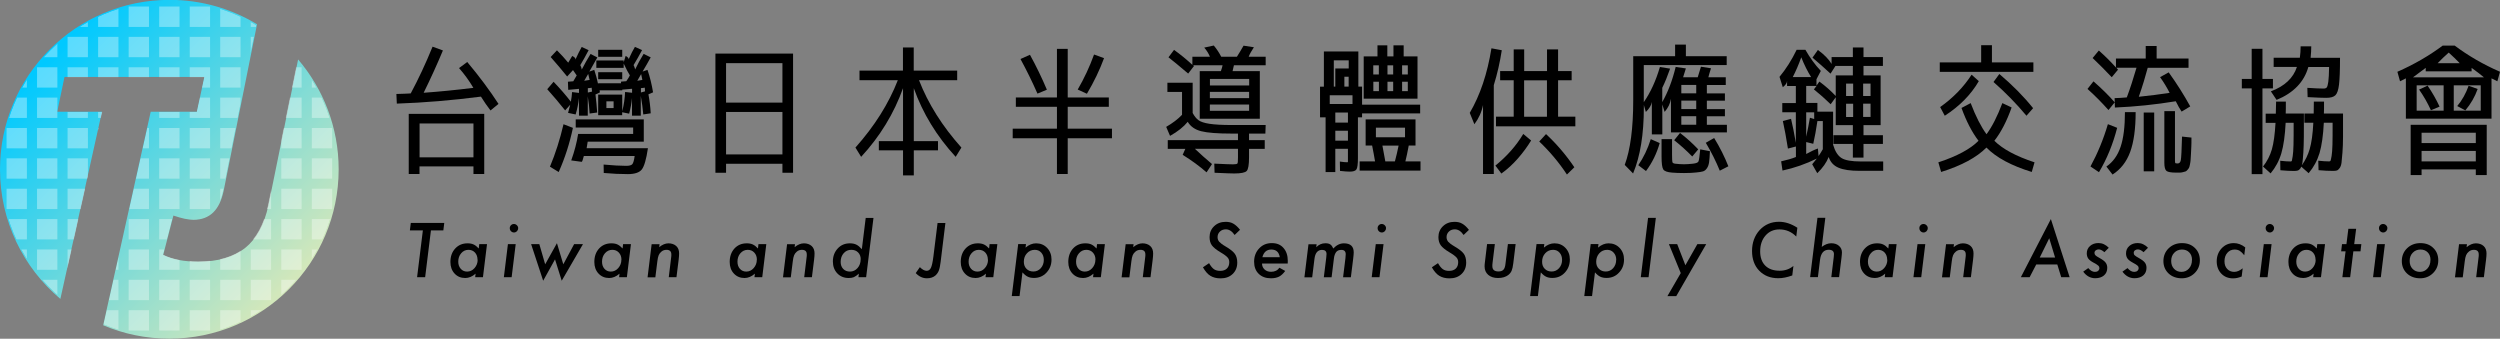 <?xml version="1.0" encoding="UTF-8"?>
<svg id="_圖層_1" xmlns="http://www.w3.org/2000/svg" version="1.1" xmlns:xlink="http://www.w3.org/1999/xlink" viewBox="0 0 350.35 47.47">
  <rect x="0" y="0" width="350.35" height="47.47" fill="#808080" stroke="none"/>
  <!-- Generator: Adobe Illustrator 29.6.1, SVG Export Plug-In . SVG Version: 2.1.1 Build 9)  -->
  <defs>
    <style>
      .st0 {
        fill: #fff;
      }

      .st1 {
        fill: none;
      }

      .st2 {
        fill: url(#_未命名漸層_232);
      }

      .st3 {
        opacity: .35;
      }

      .st4 {
        clip-path: url(#clippath);
      }
    </style>
    <linearGradient id="_未命名漸層_232" data-name="未命名漸層 232" x1="7.56" y1="7.61" x2="40.05" y2="40.11" gradientUnits="userSpaceOnUse">
      <stop offset="0" stop-color="#00c9ff"/>
      <stop offset="1" stop-color="#d2e7bb"/>
    </linearGradient>
    <clipPath id="clippath">
      <path class="st1" d="M41.67,8.42l-4.14,20.31c-.58,2.7-1.66,4.69-3.25,5.97-1.59,1.28-3.77,1.91-6.54,1.91-.98,0-1.87-.08-2.67-.23-.8-.15-1.53-.39-2.21-.71l1.42-5.49c.59.2,1.12.35,1.58.44s.88.14,1.25.14c1.1,0,2-.33,2.69-1,.7-.67,1.19-1.67,1.47-3.02l4.65-23.21C32.38,1.38,28.2.14,23.73.14,10.7.14.14,10.7.14,23.73c0,7.25,3.27,13.72,8.41,18.05l5.8-26.08h-6.24l1.01-4.85h19.48l-1.05,4.85h-6.43l-6.62,29.75c2.83,1.2,5.95,1.87,9.22,1.87,13.03,0,23.59-10.56,23.59-23.59,0-5.85-2.13-11.2-5.66-15.32Z"/>
    </clipPath>
  </defs>
  <g>
    <g>
      <path d="M64.34,9.53l1.14-.84c1.68,2,3.14,3.96,4.38,5.87l-1.12.92c-.45-.58-.89-1.22-1.34-1.94-4.03.52-7.96.85-11.79.98l-.06-1.35c.98-.03,1.65-.05,2.01-.08,1.06-1.98,2.09-4.16,3.06-6.55l1.45.53c-.83,1.99-1.73,3.96-2.7,5.93,2.22-.16,4.54-.39,6.97-.69-.6-1.01-1.27-1.93-2.01-2.77ZM58.79,23.32v1.06h-1.51v-8.42h10.58v8.42h-1.51v-1.06h-7.55ZM66.35,22.05v-4.75h-7.55v4.75h7.55Z"/>
      <path d="M83.83,16.16v-2.9h3.37v2.33c.23-.89.36-1.79.4-2.7l.98.11v-.56l-1.38.12v.1h-3.17c.02.09.03.19.04.29l-.62.29c.1.81.18,1.66.24,2.53l-1.06.14c-.04-.81-.13-1.62-.26-2.41v2.71h-1.23v-2.47c-.09.77-.24,1.54-.47,2.3l-1.06-.22c.11-.38.21-.76.3-1.14l-.71.79c-.84-1.05-1.67-2.04-2.51-2.97l.89-1.04c.94.98,1.74,1.91,2.42,2.79.09-.44.14-.9.17-1.35l.97.12v-.57l-1.51.14-.04-1.14.75-.06c.1-.18.26-.46.48-.82-.19-.27-.36-.52-.52-.75l-.82.9c-.76-.94-1.53-1.85-2.31-2.73l.88-.94c.56.56,1.09,1.14,1.58,1.73l.56-.94c.16.07.29.16.39.27.06.09.08.17.06.24.3-.68.6-1.27.88-1.77l.97.45c-.4.77-.79,1.47-1.17,2.1.1.17.17.37.21.61.36-.71.77-1.43,1.23-2.18l.95.49c-.36.65-.73,1.31-1.12,1.98l.69-.24c.21.63.39,1.3.54,2v-.12h3.21v-.23l.74-.06c.24-.35.41-.62.5-.82-.2-.3-.49-.85-.87-1.66v.61h-3.83v-1.04h3.83v.28l.28-.92c.13.07.25.16.35.27.06.09.08.16.06.22.35-.77.64-1.35.89-1.75l1,.45c-.38.71-.77,1.41-1.19,2.1.09.17.16.37.22.61.33-.71.73-1.43,1.19-2.18l.99.49c-.36.66-.74,1.32-1.14,1.99l.69-.24c.35,1.02.6,2.07.78,3.15l-.65.28c.16.85.27,1.74.32,2.66l-1.04.16c-.07-.8-.19-1.67-.35-2.6v2.77h-1.23v-2.48c-.07.74-.21,1.47-.4,2.2l-.98-.2v.41h-3.37ZM78.3,24.11l-1.23-.75c.78-1.86,1.41-3.84,1.9-5.95l1.32.51c-.46,2.17-1.12,4.23-1.99,6.18ZM90.22,16.75v3.1h-7.86c-.03.2-.08.5-.15.92h8.59c-.23,1.56-.52,2.55-.86,2.98s-.99.65-1.94.65c-1.04,0-2.17-.05-3.39-.16l-.02-1.18c1.29.12,2.35.18,3.17.18.43,0,.72-.08.85-.23s.25-.53.33-1.15h-7.12c-.13.51-.23.79-.3.82l-1.47-.2c.46-1.27.78-2.51.97-3.71h7.71v-.9h-8.05v-1.14h9.54ZM81.87,11.32l.76-.12c-.07-.35-.14-.63-.2-.84-.19.33-.37.65-.56.96ZM82.97,12.83c0-.07-.01-.16-.03-.27-.02-.12-.03-.2,0-.26l-.56.06v.61l.61-.14ZM83.83,7.96v-.98h3.37v.98h-3.37ZM83.83,11.1v-.98h3.37v.98h-3.37ZM84.98,15.14h1.01v-.94h-1.01v.94ZM89.31,11.32l.71-.12c-.07-.34-.13-.62-.17-.82-.17.31-.35.63-.54.94ZM90.39,12.81c.01-.05,0-.13-.01-.25s-.03-.2,0-.27l-.56.06v.61l.58-.16Z"/>
      <path d="M100.26,7.51h10.88v16.7h-1.49v-1.26h-7.9v1.26h-1.49V7.51ZM101.75,14.38h7.9v-5.53h-7.9v5.53ZM101.75,15.69v5.95h7.9v-5.95h-7.9Z"/>
      <path d="M125.8,11.24h-5.35v-1.35h6.09v-3.24h1.51v3.24h6.09v1.35h-5.35c1.27,3.27,3.24,6.42,5.94,9.44l-.8,1.3c-2.65-2.88-4.61-6.08-5.87-9.62v7.42h3.39v1.29h-3.39v3.51h-1.51v-3.51h-3.39v-1.29h3.39v-7.42c-1.27,3.54-3.22,6.75-5.87,9.62l-.8-1.3c2.69-3.02,4.67-6.17,5.94-9.44Z"/>
      <path d="M155.83,18.03v1.35h-6.2v5h-1.51v-5h-6.2v-1.35h6.2v-3.06h-5.76v-1.31h5.76v-6.81h1.51v6.81h5.76v1.31h-5.76v3.06h6.2ZM144.34,7.68c.86,1.56,1.65,3.19,2.37,4.89l-1.32.55c-.73-1.67-1.53-3.29-2.38-4.85l1.32-.59ZM154.72,8.15c-.61,1.65-1.4,3.31-2.4,4.99l-1.29-.59c.92-1.58,1.68-3.22,2.29-4.91l1.4.51Z"/>
      <path d="M163.6,11.59h3.54v4.24c.23.44.5.78.81,1.01.31.23.83.4,1.55.51s1.77.17,3.13.17h4.74l-.04,1.2h-2.29v.92h2.2v1.22h-2.2v1.18c0,1.05-.11,1.69-.33,1.92s-.8.35-1.74.35c-.33,0-1.25-.03-2.76-.1l-.04-1.28c1.44.07,2.32.1,2.63.1.36,0,.56-.04.62-.13.05-.08.07-.38.07-.87v-1.18h-6.04c.73.69,1.53,1.41,2.4,2.14l-.76,1.16c-1.01-.88-2.12-1.69-3.35-2.45l.37-.84h-2.46v-1.22h9.84v-.92h-.93c-1.94,0-3.35-.11-4.22-.33-.87-.22-1.5-.66-1.89-1.32-.58.71-1.4,1.37-2.48,1.97l-.54-1.26c.91-.53,1.65-1.09,2.22-1.69v-3.21h-2.05v-1.28ZM167.31,9.27l-.8,1.04c-1.09-.93-2.01-1.69-2.76-2.28l.78-1.04c.91.65,1.76,1.35,2.57,2.1v-1.14h2.46c-.19-.46-.45-.88-.8-1.28l1.34-.29c.42.5.76,1.02,1.04,1.57h2.2c.3-.47.61-.99.93-1.55l1.45.22c-.33.5-.58.94-.73,1.33h2.38v1.2h-4.45c-.04.21-.11.48-.19.82h3.82v6.67h-8.42v-6.67h2.96c.13-.36.21-.63.24-.82h-4.14c.06.03.11.07.15.12ZM175.06,11.98v-.92h-5.5v.92h5.5ZM169.55,13.75h5.5v-.88h-5.5v.88ZM169.55,15.53h5.5v-.88h-5.5v.88Z"/>
      <path d="M190.36,12.14h.52v2.53h8.14v1.22h-8.14v.55h-.58v5.71c0,.85-.07,1.38-.21,1.59-.14.21-.45.31-.93.31-.31,0-.76-.03-1.37-.1l-.02-1.31c.47.07.82.1,1.04.1.06,0,.09-.03.09-.08v-1.81h-1.77v3.26h-1.36v-7.67h-.78v-4.3h.54v-4.93h4.83v4.93ZM186.35,14.57h3.19v-1.22h-3.19v1.22ZM187.13,12.14v-2.55h1.88v-1.14h-2.09v3.69h.22ZM187.13,17.18h1.77v-1.41h-1.77v1.41ZM187.13,18.32v1.39h1.77v-1.39h-1.77ZM188.4,12.14h.6v-1.39h-.6v1.39ZM190.54,23.91v-1.29h2.16c-.1-.62-.24-1.36-.41-2.22h-.91v-3.67h6.99v3.67h-.95c-.16.87-.32,1.61-.47,2.22h2.12v1.29h-8.53ZM191.12,7.9h1.92v-1.55h1.38v1.55h.86v-1.55h1.43v1.55h1.94v5.93h-7.54v-5.93ZM193.23,9.16h-.78v1.28h.78v-1.28ZM192.46,11.45v1.32h.78v-1.32h-.78ZM192.82,19.24h4.08v-1.35h-4.08v1.35ZM195.48,22.62c.2-.73.37-1.47.52-2.22h-2.27l.41,2.22h1.34ZM195.24,9.16h-.8v1.28h.8v-1.28ZM195.24,12.77v-1.32h-.8v1.32h.8ZM196.49,9.16v1.28h.8v-1.28h-.8ZM196.49,12.77h.8v-1.32h-.8v1.32Z"/>
      <path d="M209.34,11.94v12.44h-1.51v-9.66c-.19.97-.59,1.86-1.21,2.69l-.65-1.59c1.46-2.49,2.47-5.5,3.04-9.05l1.45.27c-.26,1.69-.63,3.32-1.12,4.89ZM209.56,23.21c1.64-1.33,2.94-2.81,3.91-4.44l1.1.92c-.52.85-1.13,1.69-1.84,2.5s-1.48,1.53-2.33,2.13l-.84-1.12ZM212.13,9.96v-3.04h1.47v3.04h3.2v-3.04h1.55v3.04h1.9v1.29h-1.9v5.1h2.42v1.35h-11.12v-1.35h2.48v-5.1h-1.9v-1.29h1.9ZM213.59,16.36h3.2v-5.1h-3.2v5.1ZM215.71,19.83l.95-1.04c1.5,1.4,2.82,2.95,3.97,4.65l-1.04,1.02c-1.09-1.66-2.39-3.21-3.88-4.63Z"/>
      <path d="M238.38,9.35l1.4.22c-.16.48-.28.9-.37,1.26h2.44v1.08h-2.65v1.18h2.53v1.02h-2.53v1.18h2.53v1h-2.53v1.2h2.81v1.06h-7.84v-4.7c-.11.67-.41,1.28-.89,1.83l-.32-1.04v4.19h-1.47v-4.54c-.07.46-.35.92-.84,1.4l-.28-.98v.31c0,3.79-.5,6.88-1.51,9.29l-1.17-1.2c.79-2.13,1.19-5.14,1.19-9.04v-6.19h5.87v-1.63h1.51v1.63h5.72v1.24h-11.62v5.2c.94-1.36,1.7-3,2.26-4.93l1.43.23c-.35,1-.71,1.9-1.1,2.69v2c.79-1.39,1.42-3.03,1.88-4.93l1.43.21c-.17.52-.3.93-.39,1.24h2.05c.12-.42.27-.91.45-1.47ZM229.59,23.15c.73-1.06,1.32-2.28,1.75-3.65l1.25.55c-.42,1.47-1.06,2.77-1.92,3.92l-1.08-.82ZM238.27,20.93l1.36.26c-.03.71-.07,1.23-.12,1.56-.05.33-.15.62-.31.84-.16.23-.34.37-.55.43-.21.06-.52.11-.94.15-.42.05-.99.08-1.71.08-.65,0-1.2-.02-1.66-.06-.68-.05-1.09-.2-1.25-.45-.16-.25-.24-.84-.24-1.79v-2.45h1.47v2.12c0,.62.02.98.05,1.1.04.12.16.19.38.22.43.05.85.08,1.25.08.37,0,.79-.03,1.24-.08.46-.05.72-.16.79-.33s.15-.73.24-1.67ZM237.99,20.93l-.84,1c-.79-.81-1.63-1.57-2.53-2.28l.82-1.02c.89.68,1.74,1.45,2.55,2.3ZM237.71,13.08v-1.18h-2.09v1.18h2.09ZM237.71,15.28v-1.18h-2.09v1.18h2.09ZM237.71,16.28h-2.09v1.2h2.09v-1.2ZM242.2,23.31l-1.19.61c-.52-1.28-1.17-2.58-1.96-3.91l1.17-.67c.81,1.32,1.47,2.64,1.99,3.96Z"/>
      <path d="M251,16.67c.22.9.44,2.02.67,3.35v-4.29h-1.9v-1.29h1.9v-2.39h-1.23v-.71c-.01.29-.21.58-.6.88l-.46-1.45c.91-1.1,1.71-2.36,2.4-3.79h1.23c.63,1.11,1.35,2.1,2.16,2.96l-.61,1.16v.9l.41-.57c.85.63,1.61,1.3,2.29,2.02v-2.88h2.4v-1.33h-2.44l-.69,1.08c-.89-.82-1.73-1.57-2.53-2.24l.76-1.08c.89.65,1.53,1.31,1.92,1.96v-.96h2.98v-1.35h1.49v1.35h2.72v1.24h-2.72v1.33h2.4v6.97h-2.4v1.41h2.72v1.22h-2.72v1.92h-1.49v-1.92h-2.72v-1.22h2.72v-1.41h-2.4v-3.91l-.71.98c-.78-.76-1.56-1.45-2.35-2.08l.37-.49h-1.45v2.39h1.57v1.22h2.2v4.63c.27.93.67,1.55,1.18,1.87.51.32,1.42.48,2.73.48h3.11v1.31h-3.32c-1.27,0-2.24-.14-2.93-.43s-1.15-.79-1.39-1.51c-.3.77-.83,1.53-1.6,2.27l-.71-1.25c.23-.27.45-.54.65-.8-1.54.76-3.14,1.32-4.81,1.68l-.19-1.29c.82-.18,1.51-.38,2.07-.61v-1.47l-1.12.29c-.23-1.48-.47-2.76-.71-3.86l1.16-.31ZM251.24,10.8h2.57c-.5-.79-.96-1.71-1.38-2.77-.36,1.01-.76,1.93-1.19,2.77ZM253.64,16.5l.6.18v-.94h-1.12v3.42c.21-.97.39-1.85.52-2.65ZM255.45,20.91v-3.94h-.76c-.17,1.19-.37,2.25-.58,3.18l-.99-.24v1.67c.62-.34,1.16-.6,1.64-.77l.09,1.06c.21-.31.42-.63.6-.96ZM258.71,13.45h.99v-1.73h-.99v1.73ZM258.71,16.4h.99v-1.86h-.99v1.86ZM262.14,13.45v-1.73h-1.04v1.73h1.04ZM262.14,14.53h-1.04v1.86h1.04v-1.86Z"/>
      <path d="M274.9,15.12l1.27-.67c.71,1.86,1.45,3.31,2.22,4.36.78-1.05,1.52-2.5,2.22-4.36l1.3.61c-.68,1.91-1.48,3.47-2.42,4.67,1.17,1.16,3.04,2.17,5.63,3.02l-.39,1.35c-2.85-.88-4.97-2.01-6.35-3.42-1.38,1.39-3.5,2.53-6.35,3.42l-.39-1.35c2.6-.85,4.48-1.86,5.63-3.02-.91-1.19-1.71-2.73-2.39-4.61ZM271.83,8.74h5.81v-2.41h1.51v2.41h5.81v1.33h-13.12v-1.33ZM271.9,15c1.83-1.3,3.29-2.81,4.4-4.53l1.01.9c-1.09,1.88-2.68,3.5-4.77,4.85l-.65-1.22ZM283.99,16.22c-1.41-1.69-2.95-3.26-4.62-4.73l.82-1.12c1.8,1.52,3.38,3.11,4.73,4.79l-.93,1.06Z"/>
      <path d="M293.25,8.14l.88-1.06c.86.76,1.66,1.55,2.4,2.38v-1.26h4.17v-1.75h1.53v1.75h4.47v1.3h-5.72c-.32,1.22-.73,2.57-1.25,4.06,1.55-.16,2.99-.34,4.32-.55-.38-.75-.82-1.48-1.34-2.2l1.21-.67c1.14,1.58,2.14,3.17,3.02,4.77l-1.21.73c-.24-.35-.52-.84-.82-1.45-2.86.47-5.71.76-8.53.88l-.02-.73-.88,1.08c-.91-1.02-1.88-2.01-2.94-2.96l.84-1.06c1.12.98,2.12,1.96,2.98,2.94l-.02-.59c.46-.01,1.03-.04,1.71-.1.46-1.23.91-2.62,1.36-4.16h-2.83c.07.09.15.18.24.27l-.88,1.06c-.86-.92-1.76-1.81-2.68-2.69ZM296.7,17.91c-.6,2.32-1.45,4.39-2.55,6.22l-1.19-.8c.99-1.82,1.81-3.79,2.44-5.93l1.29.51ZM297.78,15.71h1.51c0,2.34-.26,4.21-.77,5.59-.51,1.39-1.34,2.44-2.47,3.16l-.86-1.12c.92-.63,1.58-1.55,1.99-2.76s.61-2.84.61-4.88ZM300.42,24.01v-8.24h1.47v8.24h-1.47ZM303.31,15.57h1.49v6.67c0,.33,0,.52.03.58.02.06.13.09.34.09.24,0,.39-.16.45-.47.06-.31.12-1.41.17-3.3l1.32.14c0,.56,0,1-.02,1.3-.01.3-.03.64-.05,1.02-.02.38-.04.66-.05.83s-.04.38-.09.61c-.04.23-.09.39-.13.47-.04.08-.12.19-.22.3-.1.12-.19.19-.28.22-.09.03-.21.06-.37.1s-.3.06-.44.06h-.51c-.69,0-1.13-.08-1.33-.23s-.31-.53-.31-1.15v-7.24Z"/>
      <path d="M318.53,11.06v1.33h-1.47v12.01h-1.51v-12.01h-1.38v-1.33h1.38v-4.22h1.51v4.22h1.47ZM318.94,14.24h1.4c0,.76,0,1.31-.02,1.67h2.55c0,1.33,0,2.42-.01,3.27s-.03,1.58-.07,2.21c-.04.63-.09,1.11-.13,1.43-.03.13-.06.25-.09.35.5-.69.87-1.45,1.11-2.28.26-.88.43-2.11.51-3.69h-1.25v-1.29h1.3c.01-.34.02-.9.02-1.67h1.43c0,.76,0,1.31-.02,1.67h2.68c0,1.32,0,2.4,0,3.25,0,.84-.03,1.58-.08,2.22s-.09,1.11-.13,1.42c-.04.31-.13.57-.26.75s-.26.3-.39.34-.3.06-.52.06c-.61,0-1.29-.03-2.05-.1l-.04-1.33c.62.07,1.13.1,1.53.1.1,0,.17-.04.2-.11.03-.07.07-.29.14-.65.06-.36.1-.89.12-1.6.02-.71.02-1.73.02-3.06h-1.23c-.09,1.77-.29,3.19-.6,4.25-.32,1.06-.83,2-1.53,2.82l-1.04-.92c-.03.08-.06.15-.09.22-.13.18-.26.29-.4.33s-.31.06-.53.06c-.47,0-1.11-.03-1.9-.1l-.02-1.33c.6.07,1.09.1,1.45.1.1,0,.16-.03.18-.1.02-.07.06-.28.12-.65.06-.37.09-.9.11-1.6s.02-1.73.02-3.07h-1.12c-.09,1.78-.29,3.2-.6,4.26s-.82,2-1.51,2.83l-1.06-.96c.57-.73.99-1.54,1.24-2.41.25-.88.42-2.11.51-3.71h-1.38v-1.29h1.42c.03-.69.04-1.25.04-1.67ZM322.3,8.1c.07-.52.11-1.06.11-1.61h1.49c0,.48-.03,1.02-.09,1.61h4.12c0,1.75-.05,3.01-.14,3.76-.09.75-.26,1.25-.51,1.49-.25.24-.67.36-1.28.36-.49,0-1.36-.03-2.61-.1l-.04-1.3c1.04.07,1.8.1,2.29.1.21,0,.36-.06.44-.17.08-.11.15-.38.21-.79.06-.42.09-1.11.11-2.06h-2.91c-.59,2.09-2.07,3.63-4.45,4.61l-.8-1.2c1.93-.72,3.14-1.86,3.65-3.42h-3.26v-1.29h3.67Z"/>
      <path d="M344,6.39c1.88,1.41,4,2.64,6.35,3.67l-.37,1.33-.82-.41v5.65h-12v-5.65l-.82.41-.37-1.33c2.34-1.03,4.46-2.26,6.35-3.67h1.68ZM339.36,23.74v.79h-1.53v-7.04h10.66v7.04h-1.53v-.79h-7.6ZM339.94,9.51c-.65.48-1.24.92-1.79,1.33h9.95c-.49-.41-1.06-.85-1.73-1.33v.49h-6.43v-.49ZM342.45,11.96h-3.78v3.55h3.78v-3.55ZM339.01,12.55l1.19-.55c.65.94,1.21,1.92,1.68,2.94l-1.21.51c-.46-1.01-1.01-1.98-1.66-2.9ZM346.96,20.05v-1.45h-7.6v1.45h7.6ZM339.36,22.62h7.6v-1.47h-7.6v1.47ZM341.6,8.86h3.11c-.49-.51-1.01-1.01-1.55-1.49-.55.48-1.06.98-1.55,1.49ZM343.87,11.96v3.55h3.78v-3.55h-3.78ZM344.35,14.87c.69-.82,1.22-1.77,1.6-2.85l1.27.45c-.39,1.09-.96,2.09-1.73,3l-1.14-.61Z"/>
    </g>
    <g>
      <path d="M60.39,32.29l-.81,6.56h-1.13l.81-6.56h-1.82l.13-1.05h4.69l-.13,1.05h-1.74Z"/>
      <path d="M68.25,34.21l-.57,4.64h-1.09l.06-.5c-.46.41-.95.61-1.45.61-.61,0-1.12-.21-1.5-.63-.39-.42-.58-.96-.58-1.62,0-.77.22-1.39.67-1.88.45-.49,1.03-.73,1.73-.73.33,0,.61.05.85.16.24.11.48.3.72.56l.07-.61h1.09ZM66.92,36.4c0-.41-.12-.74-.35-1-.24-.26-.54-.39-.92-.39-.41,0-.75.16-1.02.48-.28.32-.41.72-.41,1.18,0,.41.12.74.35,1,.23.26.53.39.89.39.4,0,.75-.16,1.04-.49.29-.33.44-.72.44-1.17Z"/>
      <path d="M72.27,34.21l-.57,4.64h-1.09l.57-4.64h1.09ZM72.61,32c0,.16-.06.29-.17.41-.12.11-.25.17-.41.17s-.3-.06-.42-.18c-.12-.12-.17-.27-.17-.43s.06-.3.17-.41.25-.17.41-.17.3.06.42.18c.12.12.18.26.18.42Z"/>
      <path d="M81.7,34.21l-2.98,5.13-.94-2.99-1.66,2.99-1.69-5.13h1.15l.82,2.83,1.65-2.96.89,2.96,1.52-2.83h1.24Z"/>
      <path d="M88.42,34.21l-.57,4.64h-1.09l.06-.5c-.47.41-.95.61-1.45.61-.61,0-1.11-.21-1.5-.63-.39-.42-.58-.96-.58-1.62,0-.77.22-1.39.66-1.88.45-.49,1.03-.73,1.73-.73.33,0,.62.05.85.16.24.11.48.3.72.56l.07-.61h1.09ZM87.09,36.4c0-.41-.12-.74-.36-1-.24-.26-.54-.39-.92-.39-.41,0-.75.16-1.03.48-.28.32-.41.72-.41,1.18,0,.41.11.74.34,1,.23.26.53.39.89.39.4,0,.75-.16,1.04-.49.29-.33.44-.72.44-1.17Z"/>
      <path d="M92.43,34.21l-.05.43c.43-.36.87-.54,1.3-.54s.82.13,1.09.38c.27.25.4.6.4,1.03,0,.24-.02.52-.06.85l-.31,2.49h-1.08l.33-2.73c.01-.1.02-.19.03-.27,0-.08,0-.15,0-.21,0-.42-.23-.63-.68-.63-.28,0-.52.08-.72.26-.16.13-.29.3-.37.49-.04.1-.08.22-.11.36s-.06.31-.08.5l-.28,2.24h-1.09l.57-4.64h1.08Z"/>
      <path d="M107.39,34.21l-.57,4.64h-1.09l.06-.5c-.47.41-.95.61-1.45.61-.61,0-1.11-.21-1.5-.63-.39-.42-.58-.96-.58-1.62,0-.77.22-1.39.66-1.88.45-.49,1.03-.73,1.73-.73.33,0,.62.05.85.16.24.11.48.3.72.56l.07-.61h1.09ZM106.07,36.4c0-.41-.12-.74-.36-1-.24-.26-.54-.39-.92-.39-.41,0-.75.16-1.03.48-.28.32-.41.72-.41,1.18,0,.41.11.74.34,1,.23.26.53.39.89.39.4,0,.75-.16,1.04-.49.29-.33.44-.72.44-1.17Z"/>
      <path d="M111.41,34.21l-.05.43c.43-.36.87-.54,1.3-.54s.82.13,1.09.38c.27.25.4.6.4,1.03,0,.24-.02.52-.06.85l-.31,2.49h-1.08l.33-2.73c.01-.1.02-.19.03-.27,0-.08,0-.15,0-.21,0-.42-.23-.63-.68-.63-.28,0-.52.08-.72.26-.16.13-.29.3-.37.49-.04.1-.08.22-.11.36s-.06.31-.08.5l-.28,2.24h-1.09l.57-4.64h1.08Z"/>
      <path d="M122.41,30.53l-1.03,8.32h-1.08l.06-.5c-.27.24-.5.4-.7.49-.19.08-.43.12-.72.12-.65,0-1.18-.21-1.6-.65-.41-.43-.62-.99-.62-1.67,0-.73.23-1.33.68-1.82s1.02-.72,1.71-.72c.35,0,.65.06.89.18.25.12.51.34.78.64l.54-4.38h1.09ZM120.62,36.33c0-.39-.12-.71-.37-.96s-.56-.36-.96-.36c-.43,0-.78.16-1.06.48-.28.32-.42.72-.42,1.21,0,.41.12.74.36.99.24.25.56.37.96.37s.76-.17,1.05-.5c.29-.33.43-.74.43-1.22Z"/>
      <path d="M132.49,31.24l-.67,5.47c-.03.26-.07.49-.11.69s-.09.37-.14.51c-.05.14-.12.26-.2.38-.08.11-.17.22-.27.31-.31.27-.71.4-1.2.4-.58,0-1.11-.24-1.57-.73l.58-.83c.34.34.66.51.95.51.27,0,.47-.14.6-.42.13-.27.25-.8.35-1.61l.58-4.67h1.12Z"/>
      <path d="M139.77,34.21l-.57,4.64h-1.09l.06-.5c-.46.41-.95.61-1.45.61-.61,0-1.12-.21-1.5-.63-.39-.42-.58-.96-.58-1.62,0-.77.22-1.39.67-1.88.45-.49,1.03-.73,1.73-.73.33,0,.61.05.85.16.24.11.48.3.72.56l.07-.61h1.09ZM138.44,36.4c0-.41-.12-.74-.35-1-.24-.26-.54-.39-.92-.39-.41,0-.75.16-1.02.48-.28.32-.41.72-.41,1.18,0,.41.12.74.35,1,.23.26.53.39.89.39.4,0,.75-.16,1.04-.49.29-.33.44-.72.44-1.17Z"/>
      <path d="M143.78,34.21l-.06.49c.47-.4.96-.6,1.48-.6.62,0,1.13.21,1.54.64.41.43.62.97.62,1.63,0,.73-.24,1.34-.71,1.84-.47.5-1.05.74-1.74.74-.36,0-.65-.06-.87-.17-.24-.11-.49-.31-.75-.61l-.41,3.32h-1.09l.9-7.29h1.09ZM146.28,36.42c0-.41-.12-.75-.35-1.01-.24-.27-.54-.4-.91-.4-.44,0-.81.16-1.1.48-.3.32-.44.72-.44,1.19,0,.41.12.74.37.99.25.26.57.38.97.38.41,0,.76-.16,1.04-.47.28-.32.42-.71.42-1.16Z"/>
      <path d="M154.84,34.21l-.57,4.64h-1.09l.06-.5c-.47.41-.95.61-1.45.61-.61,0-1.11-.21-1.5-.63-.39-.42-.58-.96-.58-1.62,0-.77.22-1.39.66-1.88.45-.49,1.03-.73,1.73-.73.33,0,.62.05.85.16.24.11.48.3.72.56l.07-.61h1.09ZM153.52,36.4c0-.41-.12-.74-.36-1-.24-.26-.54-.39-.92-.39-.41,0-.75.16-1.03.48-.28.32-.41.72-.41,1.18,0,.41.11.74.34,1,.23.26.53.39.89.39.4,0,.75-.16,1.04-.49.29-.33.44-.72.44-1.17Z"/>
      <path d="M158.86,34.21l-.05.43c.43-.36.87-.54,1.3-.54s.82.13,1.09.38c.27.25.4.6.4,1.03,0,.24-.02.52-.06.85l-.31,2.49h-1.08l.33-2.73c.01-.1.02-.19.03-.27,0-.08,0-.15,0-.21,0-.42-.23-.63-.68-.63-.28,0-.52.08-.72.26-.16.13-.29.3-.37.49-.04.1-.08.22-.11.36s-.06.31-.08.5l-.28,2.24h-1.09l.57-4.64h1.08Z"/>
      <path d="M173.77,32.21l-.75.72c-.36-.53-.77-.79-1.23-.79-.33,0-.61.1-.83.31-.22.21-.33.47-.33.78,0,.25.07.46.23.65.07.08.19.18.33.29s.33.23.55.36c.65.38,1.09.73,1.31,1.04.22.31.34.72.34,1.23,0,.66-.22,1.19-.65,1.6-.43.41-.99.61-1.69.61-.57,0-1.04-.12-1.43-.36-.2-.12-.38-.28-.55-.48-.17-.2-.33-.43-.49-.71l.86-.58c.23.41.46.69.69.85.22.15.51.23.87.23.4,0,.71-.11.93-.32s.34-.51.34-.9c0-.27-.08-.49-.25-.67-.08-.09-.2-.2-.37-.32-.16-.12-.37-.25-.62-.4-.57-.34-.97-.66-1.2-.97-.22-.31-.32-.69-.32-1.15,0-.61.21-1.12.64-1.53.43-.41.96-.61,1.62-.61.42,0,.79.08,1.08.26.3.17.62.46.94.87Z"/>
      <path d="M176.86,36.92c0,.34.12.62.35.84.24.22.54.33.92.33.51,0,.9-.19,1.17-.57l.81.45c-.28.38-.57.65-.87.8-.3.15-.68.23-1.13.23-.72,0-1.29-.21-1.72-.63-.43-.42-.64-.99-.64-1.7s.23-1.36.71-1.86c.47-.5,1.05-.74,1.77-.74s1.23.22,1.63.67c.4.45.61,1.05.61,1.81,0,.08,0,.21-.01.38h-3.59ZM179.35,36.04c-.12-.72-.51-1.07-1.19-1.07-.64,0-1.06.36-1.25,1.07h2.44Z"/>
      <path d="M184.51,34.21l-.05.43c.37-.37.79-.55,1.28-.55.29,0,.52.05.68.16.16.1.3.29.42.58.46-.49.96-.73,1.49-.73.92,0,1.38.42,1.38,1.27,0,.08,0,.21-.02.36-.01.15-.04.34-.06.57l-.32,2.56h-1.09l.33-2.68c.03-.25.04-.43.04-.55,0-.4-.2-.61-.61-.61-.16,0-.3.02-.42.07-.12.05-.22.12-.3.22-.08.1-.15.23-.21.39s-.1.35-.12.57l-.32,2.59h-1.09l.34-2.75c.03-.25.04-.42.04-.51,0-.38-.21-.58-.63-.58-.6,0-.96.42-1.06,1.26l-.32,2.59h-1.09l.57-4.64h1.12Z"/>
      <path d="M193.89,34.21l-.57,4.64h-1.09l.57-4.64h1.09ZM194.23,32c0,.16-.06.29-.17.41-.12.11-.25.17-.41.17s-.3-.06-.42-.18c-.12-.12-.17-.27-.17-.43s.05-.3.17-.41c.11-.12.25-.17.41-.17s.3.06.42.18c.12.12.18.26.18.42Z"/>
      <path d="M205.86,32.21l-.75.72c-.36-.53-.77-.79-1.23-.79-.34,0-.61.1-.83.31-.22.21-.33.47-.33.78,0,.25.08.46.23.65.08.08.19.18.33.29.14.11.33.23.55.36.65.38,1.09.73,1.31,1.04.22.31.33.72.33,1.23,0,.66-.22,1.19-.65,1.6-.43.41-.99.61-1.69.61-.56,0-1.04-.12-1.43-.36-.2-.12-.38-.28-.55-.48-.17-.2-.34-.43-.49-.71l.86-.58c.23.41.46.69.69.85s.51.23.87.23c.4,0,.71-.11.93-.32s.34-.51.34-.9c0-.27-.08-.49-.25-.67-.08-.09-.21-.2-.37-.32s-.37-.25-.62-.4c-.57-.34-.97-.66-1.2-.97-.22-.31-.33-.69-.33-1.15,0-.61.21-1.12.64-1.53.43-.41.96-.61,1.62-.61.42,0,.79.08,1.08.26.31.17.62.46.94.87Z"/>
      <path d="M212.4,34.21l-.33,2.7c-.03.23-.06.43-.1.6-.04.17-.08.31-.13.43-.09.22-.25.42-.46.59-.37.29-.85.43-1.45.43-.57,0-1.03-.15-1.37-.44-.34-.3-.51-.69-.51-1.19,0-.08,0-.16.01-.27s.02-.22.04-.35l.3-2.51h1.09l-.32,2.61c-.01.11-.02.21-.03.29,0,.08,0,.15,0,.21,0,.49.29.73.86.73.31,0,.54-.08.69-.24s.25-.44.29-.85l.34-2.75h1.08Z"/>
      <path d="M216.42,34.21l-.06.49c.47-.4.96-.6,1.48-.6.62,0,1.13.21,1.54.64.41.43.62.97.62,1.63,0,.73-.24,1.34-.71,1.84-.47.5-1.05.74-1.74.74-.36,0-.65-.06-.87-.17-.24-.11-.49-.31-.75-.61l-.41,3.32h-1.09l.9-7.29h1.09ZM218.91,36.42c0-.41-.12-.75-.35-1.01-.24-.27-.54-.4-.91-.4-.44,0-.81.16-1.1.48-.3.32-.44.72-.44,1.19,0,.41.12.74.37.99.25.26.57.38.97.38.41,0,.76-.16,1.04-.47.28-.32.42-.71.42-1.16Z"/>
      <path d="M224.01,34.21l-.06.49c.47-.4.96-.6,1.48-.6.62,0,1.13.21,1.54.64.41.43.62.97.62,1.63,0,.73-.23,1.34-.71,1.84-.46.5-1.04.74-1.74.74-.35,0-.64-.06-.87-.17-.24-.11-.49-.31-.75-.61l-.41,3.32h-1.09l.9-7.29h1.09ZM226.5,36.42c0-.41-.12-.75-.36-1.01-.24-.27-.54-.4-.91-.4-.44,0-.81.16-1.1.48-.29.32-.44.72-.44,1.19,0,.41.12.74.38.99.25.26.57.38.96.38.41,0,.76-.16,1.04-.47.28-.32.42-.71.42-1.16Z"/>
      <path d="M232.05,30.53l-1.02,8.32h-1.09l1.02-8.32h1.08Z"/>
      <path d="M239.11,34.21l-4.2,7.29h-1.24l1.87-3.23-1.66-4.06h1.16l1.15,2.96,1.68-2.96h1.25Z"/>
      <path d="M251.88,31.92l-.15,1.23c-.66-.67-1.45-1-2.36-1-.8,0-1.46.29-1.95.86-.5.57-.75,1.31-.75,2.22,0,.85.24,1.52.72,2,.48.48,1.15.71,2.02.71.73,0,1.37-.22,1.92-.67l-.16,1.33c-.7.26-1.35.39-1.96.39-1.1,0-1.99-.35-2.67-1.05-.67-.69-1.01-1.62-1.01-2.77s.36-2.15,1.07-2.93c.72-.77,1.62-1.16,2.71-1.16.86,0,1.71.28,2.56.83Z"/>
      <path d="M255.8,30.53l-.5,4.07c.44-.34.88-.51,1.33-.51s.81.12,1.08.36c.28.24.42.55.42.93,0,.09,0,.2-.02.31,0,.12-.02.25-.04.4l-.34,2.75h-1.09l.34-2.81c.02-.15.03-.29.03-.41,0-.41-.24-.62-.73-.62-.7,0-1.1.47-1.22,1.41l-.3,2.43h-1.09l1.03-8.32h1.09Z"/>
      <path d="M265.79,34.21l-.57,4.64h-1.09l.06-.5c-.46.41-.95.61-1.45.61-.61,0-1.12-.21-1.5-.63-.39-.42-.58-.96-.58-1.62,0-.77.22-1.39.67-1.88.45-.49,1.03-.73,1.73-.73.33,0,.61.05.85.16.24.11.48.3.72.56l.07-.61h1.09ZM264.47,36.4c0-.41-.12-.74-.35-1-.24-.26-.54-.39-.92-.39-.41,0-.75.16-1.02.48-.28.32-.41.72-.41,1.18,0,.41.12.74.35,1,.23.26.53.39.89.39.4,0,.75-.16,1.04-.49.29-.33.44-.72.44-1.17Z"/>
      <path d="M269.81,34.21l-.57,4.64h-1.09l.57-4.64h1.09ZM270.15,32c0,.16-.06.29-.17.41-.12.11-.25.17-.41.17s-.3-.06-.42-.18c-.12-.12-.17-.27-.17-.43s.05-.3.17-.41c.11-.12.25-.17.41-.17s.3.06.42.18c.12.12.18.26.18.42Z"/>
      <path d="M273.83,34.21l-.05.43c.43-.36.87-.54,1.3-.54s.82.13,1.09.38c.27.25.4.6.4,1.03,0,.24-.02.52-.06.85l-.31,2.49h-1.08l.33-2.73c.01-.1.02-.19.03-.27,0-.08,0-.15,0-.21,0-.42-.23-.63-.68-.63-.28,0-.52.08-.72.26-.16.13-.29.3-.37.49-.04.1-.08.22-.11.36s-.06.31-.08.5l-.28,2.24h-1.09l.57-4.64h1.08Z"/>
      <path d="M285.36,37.06l-.93,1.79h-1.23l4.21-8.15,2.63,8.15h-1.18l-.55-1.79h-2.95ZM285.85,36.09h2.15l-.82-2.7-1.33,2.7Z"/>
      <path d="M295.53,34.72l-.62.62c-.29-.26-.56-.39-.8-.39-.17,0-.31.05-.42.14-.11.09-.17.21-.17.35s.05.25.14.34c.09.09.28.22.58.38.42.23.7.45.84.64.15.19.23.44.23.74,0,.44-.15.79-.46,1.06-.31.26-.72.39-1.22.39-.68,0-1.24-.31-1.69-.92l.71-.5c.29.35.6.53.94.53.19,0,.34-.05.45-.15s.17-.23.17-.38c0-.14-.05-.25-.14-.33-.05-.04-.13-.1-.24-.18s-.27-.17-.47-.27c-.35-.19-.59-.38-.72-.57-.13-.19-.2-.43-.2-.71,0-.42.15-.77.46-1.04s.7-.41,1.18-.41c.53,0,1.01.22,1.45.67Z"/>
      <path d="M301.02,34.72l-.62.62c-.29-.26-.56-.39-.8-.39-.17,0-.31.05-.42.14s-.16.21-.16.35.04.25.14.34c.09.09.29.22.58.38.42.23.7.45.84.64.15.19.23.44.23.74,0,.44-.15.79-.46,1.06-.31.26-.72.39-1.22.39-.68,0-1.24-.31-1.69-.92l.71-.5c.29.35.61.53.94.53.19,0,.34-.05.45-.15s.17-.23.17-.38c0-.14-.05-.25-.14-.33-.04-.04-.13-.1-.24-.18-.12-.08-.27-.17-.47-.27-.35-.19-.59-.38-.72-.57-.13-.19-.2-.43-.2-.71,0-.42.15-.77.46-1.04s.7-.41,1.18-.41c.53,0,1.01.22,1.45.67Z"/>
      <path d="M308.29,36.49c0,.71-.25,1.31-.74,1.79-.49.48-1.09.72-1.81.72s-1.37-.23-1.84-.68c-.48-.46-.72-1.04-.72-1.74s.25-1.32.74-1.79c.5-.48,1.12-.72,1.87-.72s1.34.23,1.8.68c.47.45.7,1.03.7,1.75ZM307.19,36.43c0-.45-.13-.8-.39-1.06-.26-.27-.6-.4-1.02-.4s-.8.15-1.08.45c-.29.3-.43.68-.43,1.14s.13.83.4,1.11c.27.29.62.43,1.04.43s.78-.16,1.05-.47c.28-.31.42-.71.42-1.19Z"/>
      <path d="M314.65,34.66l-.14,1.11c-.22-.29-.44-.49-.64-.62-.2-.12-.44-.18-.71-.18-.41,0-.75.15-1.02.46-.27.31-.4.7-.4,1.18,0,.45.12.81.38,1.08.25.27.58.41.98.41s.78-.17,1.19-.5l-.14,1.15c-.42.17-.82.26-1.2.26-.68,0-1.23-.22-1.66-.67-.42-.44-.64-1.02-.64-1.72s.23-1.33.69-1.82c.46-.49,1.03-.73,1.71-.73.56,0,1.09.2,1.6.6Z"/>
      <path d="M318.34,34.21l-.57,4.64h-1.09l.57-4.64h1.09ZM318.68,32c0,.16-.06.29-.17.41-.12.11-.25.17-.41.17s-.3-.06-.42-.18c-.12-.12-.17-.27-.17-.43s.06-.3.17-.41.25-.17.41-.17.3.06.42.18c.12.12.18.26.18.42Z"/>
      <path d="M325.83,34.21l-.57,4.64h-1.09l.06-.5c-.46.41-.95.61-1.45.61-.61,0-1.12-.21-1.5-.63-.39-.42-.58-.96-.58-1.62,0-.77.22-1.39.67-1.88.45-.49,1.03-.73,1.73-.73.33,0,.61.05.85.16.24.11.48.3.72.56l.07-.61h1.09ZM324.5,36.4c0-.41-.12-.74-.35-1-.24-.26-.54-.39-.92-.39-.41,0-.75.16-1.02.48-.28.32-.41.72-.41,1.18,0,.41.12.74.35,1,.23.26.53.39.89.39.4,0,.75-.16,1.04-.49.29-.33.44-.72.44-1.17Z"/>
      <path d="M329.8,35.22l-.45,3.63h-1.09l.45-3.63h-.62l.12-1.01h.62l.27-2.15h1.09l-.27,2.15h1l-.12,1.01h-1Z"/>
      <path d="M334.22,34.21l-.57,4.64h-1.09l.57-4.64h1.09ZM334.56,32c0,.16-.06.29-.17.41-.12.11-.25.17-.41.17s-.3-.06-.42-.18c-.12-.12-.17-.27-.17-.43s.05-.3.17-.41c.11-.12.25-.17.41-.17s.3.06.42.18c.12.12.18.26.18.42Z"/>
      <path d="M341.7,36.49c0,.71-.25,1.31-.74,1.79-.49.48-1.09.72-1.81.72s-1.37-.23-1.84-.68c-.48-.46-.72-1.04-.72-1.74s.25-1.32.74-1.79c.5-.48,1.12-.72,1.87-.72s1.34.23,1.8.68c.47.45.7,1.03.7,1.75ZM340.61,36.43c0-.45-.13-.8-.39-1.06-.26-.27-.6-.4-1.02-.4s-.8.15-1.08.45c-.29.3-.43.68-.43,1.14s.13.83.4,1.11c.27.29.62.43,1.04.43s.78-.16,1.05-.47c.28-.31.42-.71.42-1.19Z"/>
      <path d="M345.72,34.21l-.05.43c.43-.36.87-.54,1.3-.54s.82.13,1.09.38c.27.25.4.6.4,1.03,0,.24-.02.52-.06.85l-.31,2.49h-1.08l.33-2.73c.01-.1.02-.19.03-.27,0-.08,0-.15,0-.21,0-.42-.23-.63-.68-.63-.28,0-.52.08-.72.26-.16.13-.29.3-.37.49-.04.1-.08.22-.11.36s-.06.31-.08.5l-.28,2.24h-1.09l.57-4.64h1.08Z"/>
    </g>
  </g>
  <path class="st2" d="M41.78,8.32l-4.16,20.43c-.58,2.72-1.67,4.72-3.27,6-1.6,1.28-3.79,1.92-6.58,1.92-.99,0-1.88-.08-2.68-.23-.8-.15-1.54-.39-2.22-.71l1.43-5.52c.59.2,1.13.35,1.59.45s.89.14,1.26.14c1.1,0,2.01-.34,2.71-1.01.7-.67,1.19-1.68,1.48-3.04l4.68-23.35c-3.58-2.17-7.78-3.42-12.28-3.42C10.63,0,0,10.63,0,23.73c0,7.29,3.29,13.81,8.46,18.16l5.83-26.23h-6.27l1.02-4.88h19.6l-1.05,4.88h-6.47l-6.66,29.92c2.85,1.21,5.98,1.88,9.27,1.88,13.11,0,23.73-10.63,23.73-23.73,0-5.88-2.15-11.26-5.69-15.41Z"/>
  <g class="st4">
    <g class="st3">
      <g>
        <g>
          <rect class="st0" x=".92" y=".92" width="2.85" height="2.85"/>
          <rect class="st0" x="5.19" y=".92" width="2.85" height="2.85"/>
          <rect class="st0" x="9.47" y=".92" width="2.85" height="2.85"/>
          <rect class="st0" x="13.75" y=".92" width="2.85" height="2.85"/>
          <rect class="st0" x="18.03" y=".92" width="2.85" height="2.85"/>
          <rect class="st0" x="22.31" y=".92" width="2.85" height="2.85"/>
          <rect class="st0" x="26.59" y=".92" width="2.85" height="2.85"/>
          <rect class="st0" x="30.86" y=".92" width="2.85" height="2.85"/>
          <rect class="st0" x="35.14" y=".92" width="2.85" height="2.85"/>
          <rect class="st0" x="39.42" y=".92" width="2.85" height="2.85"/>
          <rect class="st0" x="43.7" y=".92" width="2.85" height="2.85"/>
        </g>
        <g>
          <rect class="st0" x=".92" y="5.17" width="2.85" height="2.85"/>
          <rect class="st0" x="5.19" y="5.17" width="2.85" height="2.85"/>
          <rect class="st0" x="9.47" y="5.17" width="2.85" height="2.85"/>
          <rect class="st0" x="13.75" y="5.17" width="2.85" height="2.85"/>
          <rect class="st0" x="18.03" y="5.17" width="2.85" height="2.85"/>
          <rect class="st0" x="22.31" y="5.17" width="2.85" height="2.85"/>
          <rect class="st0" x="26.59" y="5.17" width="2.85" height="2.85"/>
          <rect class="st0" x="30.86" y="5.17" width="2.85" height="2.85"/>
          <rect class="st0" x="35.14" y="5.17" width="2.85" height="2.85"/>
          <rect class="st0" x="39.42" y="5.17" width="2.85" height="2.85"/>
          <rect class="st0" x="43.7" y="5.17" width="2.85" height="2.85"/>
        </g>
        <g>
          <rect class="st0" x=".92" y="9.43" width="2.85" height="2.85"/>
          <rect class="st0" x="5.19" y="9.43" width="2.85" height="2.85"/>
          <rect class="st0" x="9.47" y="9.43" width="2.85" height="2.85"/>
          <rect class="st0" x="13.75" y="9.43" width="2.85" height="2.85"/>
          <rect class="st0" x="18.03" y="9.43" width="2.85" height="2.85"/>
          <rect class="st0" x="22.31" y="9.43" width="2.85" height="2.85"/>
          <rect class="st0" x="26.59" y="9.43" width="2.85" height="2.85"/>
          <rect class="st0" x="30.86" y="9.43" width="2.85" height="2.85"/>
          <rect class="st0" x="35.14" y="9.43" width="2.85" height="2.85"/>
          <rect class="st0" x="39.42" y="9.43" width="2.85" height="2.85"/>
          <rect class="st0" x="43.7" y="9.43" width="2.85" height="2.85"/>
        </g>
        <g>
          <rect class="st0" x=".92" y="13.68" width="2.85" height="2.85"/>
          <rect class="st0" x="5.19" y="13.68" width="2.85" height="2.85"/>
          <rect class="st0" x="9.47" y="13.68" width="2.85" height="2.85"/>
          <rect class="st0" x="13.75" y="13.68" width="2.85" height="2.85"/>
          <rect class="st0" x="18.03" y="13.68" width="2.85" height="2.85"/>
          <rect class="st0" x="22.31" y="13.68" width="2.85" height="2.85"/>
          <rect class="st0" x="26.59" y="13.68" width="2.85" height="2.85"/>
          <rect class="st0" x="30.86" y="13.68" width="2.85" height="2.85"/>
          <rect class="st0" x="35.14" y="13.68" width="2.85" height="2.85"/>
          <rect class="st0" x="39.42" y="13.68" width="2.85" height="2.85"/>
          <rect class="st0" x="43.7" y="13.68" width="2.85" height="2.85"/>
        </g>
        <g>
          <rect class="st0" x=".92" y="17.94" width="2.85" height="2.85"/>
          <rect class="st0" x="5.19" y="17.94" width="2.85" height="2.85"/>
          <rect class="st0" x="9.47" y="17.94" width="2.85" height="2.85"/>
          <rect class="st0" x="13.75" y="17.94" width="2.85" height="2.85"/>
          <rect class="st0" x="18.03" y="17.94" width="2.85" height="2.85"/>
          <rect class="st0" x="22.31" y="17.94" width="2.85" height="2.85"/>
          <rect class="st0" x="26.59" y="17.94" width="2.85" height="2.85"/>
          <rect class="st0" x="30.86" y="17.94" width="2.85" height="2.85"/>
          <rect class="st0" x="35.14" y="17.94" width="2.85" height="2.85"/>
          <rect class="st0" x="39.42" y="17.94" width="2.85" height="2.85"/>
          <rect class="st0" x="43.7" y="17.94" width="2.85" height="2.85"/>
        </g>
        <g>
          <rect class="st0" x=".92" y="22.19" width="2.85" height="2.85"/>
          <rect class="st0" x="5.19" y="22.19" width="2.85" height="2.85"/>
          <rect class="st0" x="9.47" y="22.19" width="2.85" height="2.85"/>
          <rect class="st0" x="13.75" y="22.19" width="2.85" height="2.85"/>
          <rect class="st0" x="18.03" y="22.19" width="2.85" height="2.85"/>
          <rect class="st0" x="22.31" y="22.19" width="2.85" height="2.85"/>
          <rect class="st0" x="26.59" y="22.19" width="2.85" height="2.85"/>
          <rect class="st0" x="30.86" y="22.19" width="2.85" height="2.85"/>
          <rect class="st0" x="35.14" y="22.19" width="2.85" height="2.85"/>
          <rect class="st0" x="39.42" y="22.19" width="2.85" height="2.85"/>
          <rect class="st0" x="43.7" y="22.19" width="2.85" height="2.85"/>
        </g>
        <g>
          <rect class="st0" x=".92" y="26.45" width="2.85" height="2.85"/>
          <rect class="st0" x="5.19" y="26.45" width="2.85" height="2.85"/>
          <rect class="st0" x="9.47" y="26.45" width="2.85" height="2.85"/>
          <rect class="st0" x="13.75" y="26.45" width="2.85" height="2.85"/>
          <rect class="st0" x="18.03" y="26.45" width="2.85" height="2.85"/>
          <rect class="st0" x="22.31" y="26.45" width="2.85" height="2.85"/>
          <rect class="st0" x="26.59" y="26.45" width="2.85" height="2.85"/>
          <rect class="st0" x="30.86" y="26.45" width="2.85" height="2.85"/>
          <rect class="st0" x="35.14" y="26.45" width="2.85" height="2.85"/>
          <rect class="st0" x="39.42" y="26.45" width="2.85" height="2.85"/>
          <rect class="st0" x="43.7" y="26.45" width="2.85" height="2.85"/>
        </g>
        <g>
          <rect class="st0" x=".92" y="30.7" width="2.85" height="2.85"/>
          <rect class="st0" x="5.19" y="30.7" width="2.85" height="2.85"/>
          <rect class="st0" x="9.47" y="30.7" width="2.85" height="2.85"/>
          <rect class="st0" x="13.75" y="30.7" width="2.85" height="2.85"/>
          <rect class="st0" x="18.03" y="30.7" width="2.85" height="2.85"/>
          <rect class="st0" x="22.31" y="30.7" width="2.85" height="2.85"/>
          <rect class="st0" x="26.59" y="30.7" width="2.85" height="2.85"/>
          <rect class="st0" x="30.86" y="30.7" width="2.85" height="2.85"/>
          <rect class="st0" x="35.14" y="30.7" width="2.85" height="2.85"/>
          <rect class="st0" x="39.42" y="30.7" width="2.85" height="2.85"/>
          <rect class="st0" x="43.7" y="30.7" width="2.85" height="2.85"/>
        </g>
        <g>
          <rect class="st0" x=".92" y="34.96" width="2.85" height="2.85"/>
          <rect class="st0" x="5.19" y="34.96" width="2.85" height="2.85"/>
          <rect class="st0" x="9.47" y="34.96" width="2.85" height="2.85"/>
          <rect class="st0" x="13.75" y="34.96" width="2.85" height="2.85"/>
          <rect class="st0" x="18.03" y="34.96" width="2.85" height="2.85"/>
          <rect class="st0" x="22.31" y="34.96" width="2.85" height="2.85"/>
          <rect class="st0" x="26.59" y="34.96" width="2.85" height="2.85"/>
          <rect class="st0" x="30.86" y="34.96" width="2.85" height="2.85"/>
          <rect class="st0" x="35.14" y="34.96" width="2.85" height="2.85"/>
          <rect class="st0" x="39.42" y="34.96" width="2.85" height="2.85"/>
          <rect class="st0" x="43.7" y="34.96" width="2.85" height="2.85"/>
        </g>
        <g>
          <rect class="st0" x=".92" y="39.21" width="2.85" height="2.85"/>
          <rect class="st0" x="5.19" y="39.21" width="2.85" height="2.85"/>
          <rect class="st0" x="9.47" y="39.21" width="2.85" height="2.85"/>
          <rect class="st0" x="13.75" y="39.21" width="2.85" height="2.85"/>
          <rect class="st0" x="18.03" y="39.21" width="2.85" height="2.85"/>
          <rect class="st0" x="22.31" y="39.21" width="2.85" height="2.85"/>
          <rect class="st0" x="26.59" y="39.21" width="2.85" height="2.85"/>
          <rect class="st0" x="30.86" y="39.21" width="2.85" height="2.85"/>
          <rect class="st0" x="35.14" y="39.21" width="2.85" height="2.85"/>
          <rect class="st0" x="39.42" y="39.21" width="2.85" height="2.85"/>
          <rect class="st0" x="43.7" y="39.21" width="2.85" height="2.85"/>
        </g>
        <g>
          <rect class="st0" x=".92" y="43.47" width="2.85" height="2.85"/>
          <rect class="st0" x="5.19" y="43.47" width="2.85" height="2.85"/>
          <rect class="st0" x="9.47" y="43.47" width="2.85" height="2.85"/>
          <rect class="st0" x="13.75" y="43.47" width="2.85" height="2.85"/>
          <rect class="st0" x="18.03" y="43.47" width="2.85" height="2.85"/>
          <rect class="st0" x="22.31" y="43.47" width="2.85" height="2.85"/>
          <rect class="st0" x="26.59" y="43.47" width="2.85" height="2.85"/>
          <rect class="st0" x="30.86" y="43.47" width="2.85" height="2.85"/>
          <rect class="st0" x="35.14" y="43.47" width="2.85" height="2.85"/>
          <rect class="st0" x="39.42" y="43.47" width="2.85" height="2.85"/>
          <rect class="st0" x="43.7" y="43.47" width="2.85" height="2.85"/>
        </g>
      </g>
    </g>
  </g>
</svg>